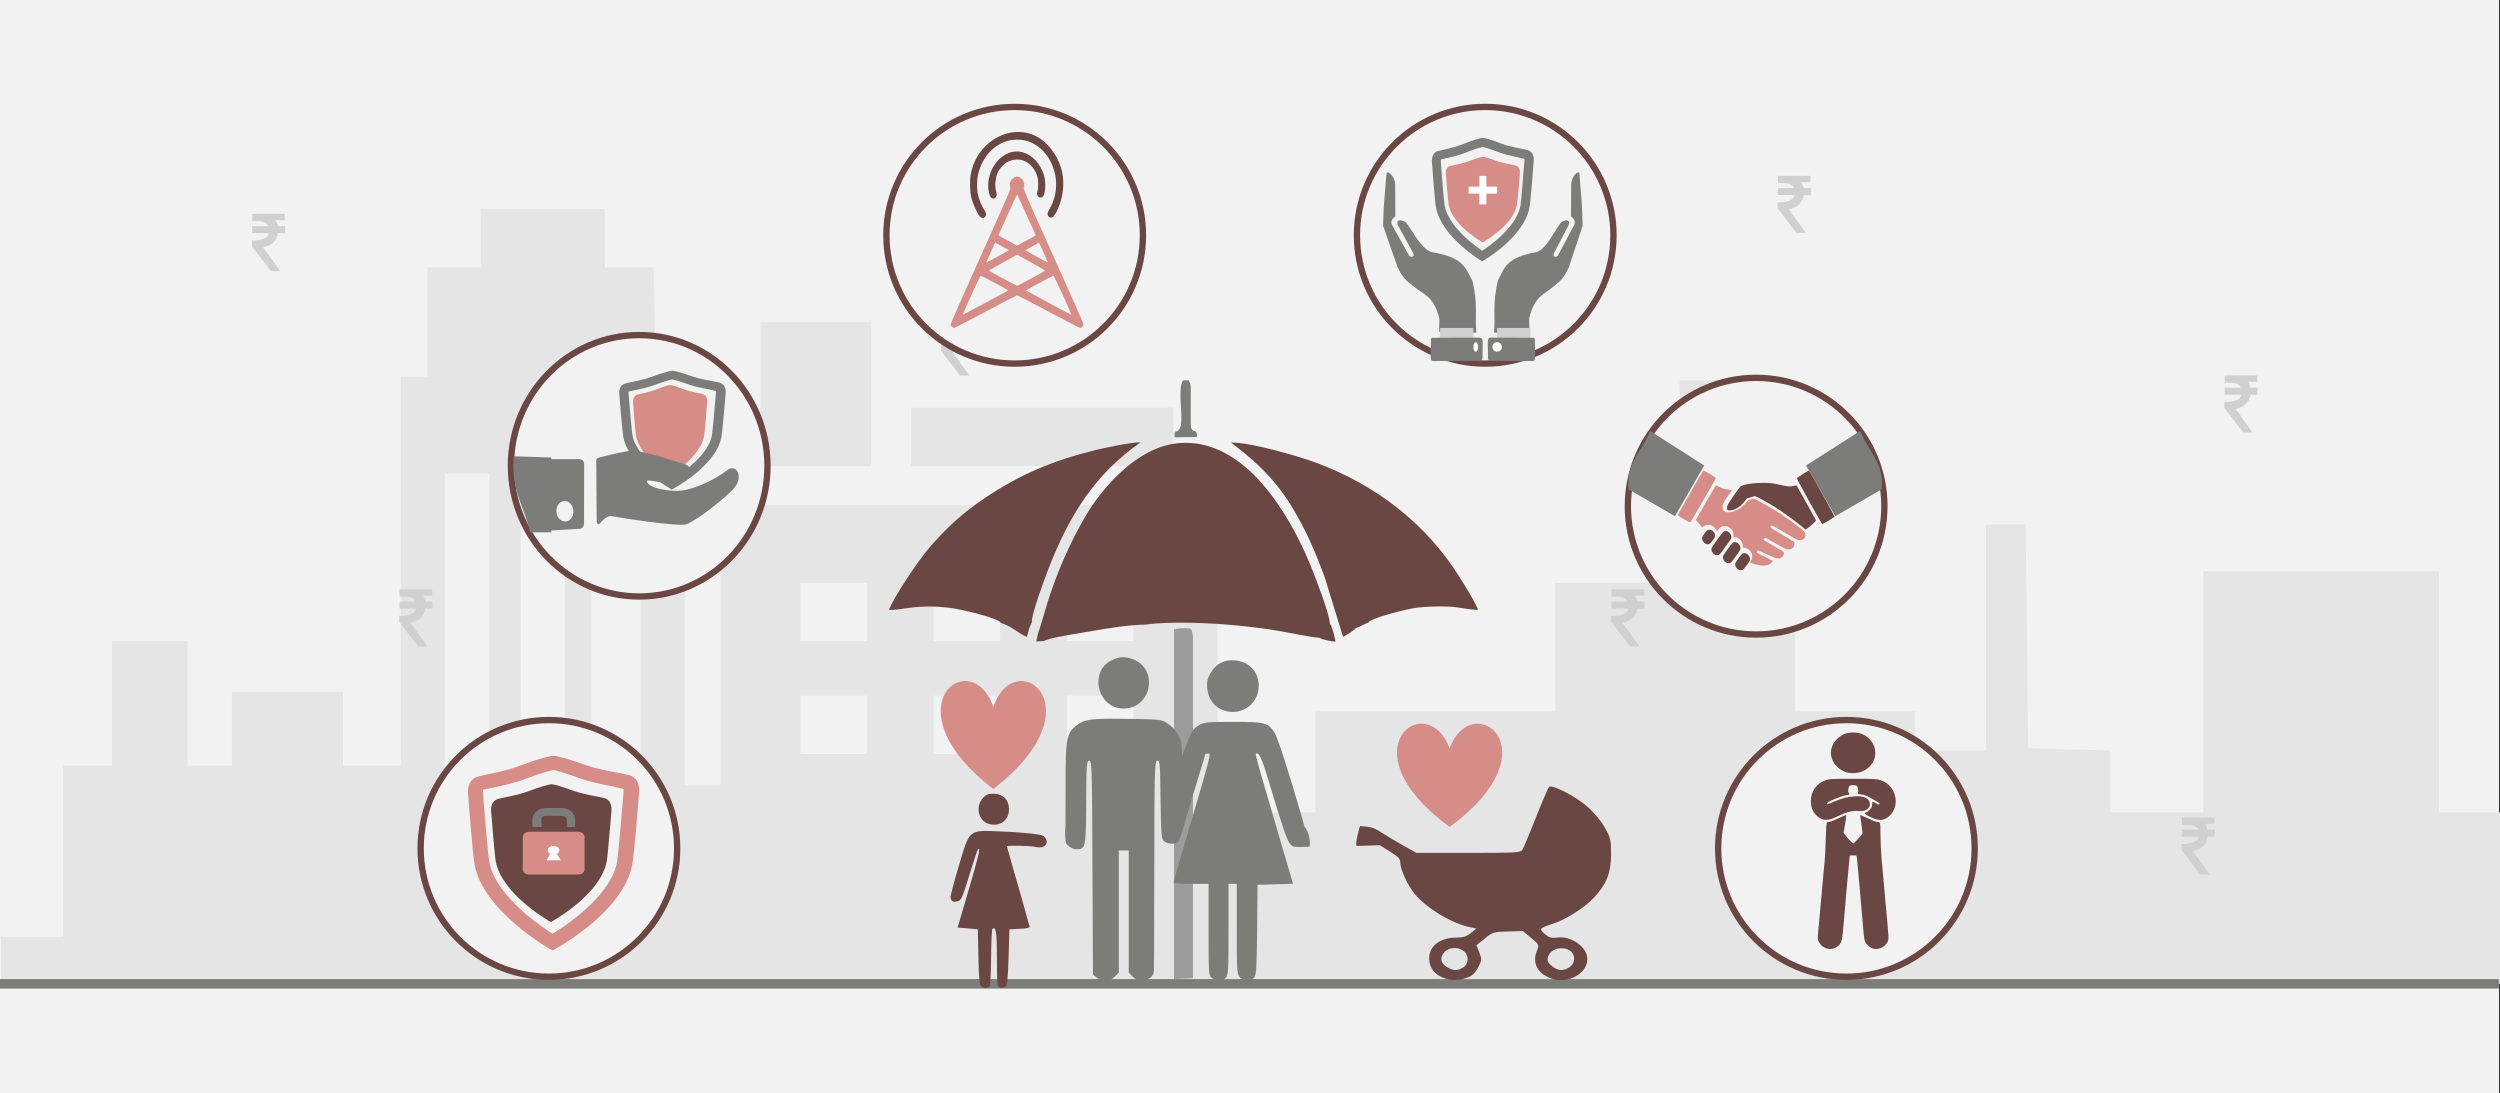 <svg width="526" height="230" xmlns="http://www.w3.org/2000/svg" xmlns:xlink="http://www.w3.org/1999/xlink" overflow="hidden"><rect width="100%" height="100%" fill="#333333" stroke="none"/><defs><clipPath id="clip0"><path d="M0 0 526 0 526 230 0 230Z" fill-rule="evenodd" clip-rule="evenodd"/></clipPath></defs><g clip-path="url(#clip0)"><rect x="0" y="0" width="525.239" height="230" fill="#FFFFFF" transform="scale(1.001 1)"/><rect x="0" y="0" width="525.239" height="230" fill="#F2F2F2" transform="scale(1.001 1)"/><path d="M0 31C-7.882e-15 13.879 13.859 0 30.955 0 48.051-7.89343e-15 61.91 13.879 61.91 31 61.91 48.121 48.051 62 30.955 62 13.859 62-1.1823e-14 48.121 0 31Z" fill="#F2F2F2" fill-rule="evenodd" transform="matrix(1.001 0 -0 1 375 44)"/><path d="M0-144.965 0-126.931-7.952-126.931-15.848-126.931-15.848-101.574-15.848-76.168-40.599-76.168-65.35-76.168-65.35-101.574-65.35-126.931-75.15-126.931-84.95-126.931-84.95-120.444-84.95-113.908-93.574-113.663-102.197-113.417-102.421-89.879-102.701-66.34-106.901-66.34-111.045-66.34-111.045-90.075-111.045-113.859-118.549-113.859-125.997-113.859-125.997-109.731-125.997-105.653-138.596-105.653-151.196-105.653-151.196-92.139-151.196-78.625-159.148-78.625-167.044-78.625-167.044-57.347-167.044-36.02-171.244-36.02-175.444-36.02-175.444-57.347-175.444-78.625-188.547-78.625-201.595-78.625-201.595-92.139-201.595-105.653-226.794-105.653-251.994-105.653-251.994-116.316-251.994-126.931-262.241-126.931-272.545-126.931-272.545-94.596-272.545-62.261-324.792-62.261-377.038-62.261-377.038-91.746-377.038-121.23-380.79-121.23-384.542-121.23-384.542-78.281-384.542-35.332-387.566-35.087-390.59-34.792-390.87-23.538-391.094-12.285-396.19-12.285-401.342-12.285-401.342-6.143-401.342 0-414.389 0-427.437 0-427.437-6.143-427.437-12.285-433.037-12.285-438.637-12.285-438.637-23.735-438.637-35.234-441.437-35.234-444.237-35.234-444.237-76.168-444.237-117.103-450.34-117.103-456.388-117.103-456.388-109.338-456.388-101.574-468.036-101.574-479.74-101.574-479.74-109.338-479.74-117.103-484.388-117.103-489.035-117.103-489.035-104.031-489.035-90.91-496.987-90.91-504.939-90.91-504.939-104.031-504.939-117.103-510.035-117.103-515.187-117.103-515.187-135.137-515.187-153.172-521.739-153.172-528.234-153.172-528.234-158.086-528.234-163-264.145-163 0-163 0-144.965ZM-404.142-88.847-404.142-55.676-398.99-55.676-393.838-55.676-393.838-88.847-393.838-122.017-398.99-122.017-404.142-122.017-404.142-88.847ZM-419.037-88.847-419.037-55.676-414.389-55.676-409.741-55.676-409.741-88.847-409.741-122.017-414.389-122.017-419.037-122.017-419.037-88.847ZM-434.941-88.847-434.941-55.676-430.237-55.676-425.589-55.676-425.589-88.847-425.589-122.017-430.237-122.017-434.941-122.017-434.941-88.847ZM-304.24-108.503-304.24-102.36-297.24-102.36-290.241-102.36-290.241-108.503-290.241-114.646-297.24-114.646-304.24-114.646-304.24-108.503ZM-332.239-108.503-332.239-102.36-325.24-102.36-318.24-102.36-318.24-108.503-318.24-114.646-325.24-114.646-332.239-114.646-332.239-108.503ZM-360.239-108.503-360.239-102.36-353.239-102.36-346.239-102.36-346.239-108.503-346.239-114.646-353.239-114.646-360.239-114.646-360.239-108.503ZM-304.24-84.768-304.24-78.625-297.24-78.625-290.241-78.625-290.241-84.768-290.241-90.91-297.24-90.91-304.24-90.91-304.24-84.768ZM-332.239-84.768-332.239-78.625-325.24-78.625-318.24-78.625-318.24-84.768-318.24-90.91-325.24-90.91-332.239-90.91-332.239-84.768ZM-360.239-84.768-360.239-78.625-353.239-78.625-346.239-78.625-346.239-84.768-346.239-90.91-353.239-90.91-360.239-90.91-360.239-84.768ZM-281.841-47.912-281.841-41.77-309.392-41.77-336.943-41.77-336.943-47.912-336.943-54.055-309.392-54.055-281.841-54.055-281.841-47.912ZM-345.343-38.919-345.343-23.735-356.991-23.735-368.639-23.735-368.639-38.919-368.639-54.055-356.991-54.055-345.343-54.055-345.343-38.919Z" fill="#E5E5E5" fill-rule="evenodd" transform="matrix(1.001 8.75495e-08 8.74228e-08 -1 529 44)"/><path d="M0 0 525.239 0" stroke="#7C7C7B" stroke-width="1.997" stroke-miterlimit="8" fill="none" fill-rule="evenodd" transform="matrix(1.001 0 -0 1 0 207)"/><path d="M-0.008-73.809-3.994-74-3.994-0.399C-3.224-0.239-2.302-0.143-1.585-0.175-0.48-0.223-0.229 0 0-1.945L-0.008-73.809Z" fill="#9C9C9C" fill-rule="evenodd" transform="matrix(1.001 8.75495e-08 8.74228e-08 -1 251 132)"/><path d="M-3.466-42.164C-4.218-42.248-10.479-40.997-11.958-40.737-14.868-40.233-17.858-39.885-20.86-39.592-26.191-39.077-34.542-38.673-39.891-39.409-43.364-39.47-47.833-40.184-50.993-40.731-52.864-41.052-58.263-41.904-59.98-42.397L-61.13-42.779C-61.166-42.795-61.24-42.828-61.295-42.862L-62.909-42.967-62.487-41.063C-62.255-40.737-60.855-35.74-60.561-34.822-58.593-28.569-56.001-22.549-52.669-16.788-49.221-10.829-41.792-2.009-32.983-1.234-18.94 0-9.604-16.578-5.514-26.345-4.567-28.624-1.21-37.173-1.192-39.199-0.74-39.619-0.086-42.419 0-43-0.734-42.989-2.843-42.607-3.466-42.164Z" fill="#6A4742" fill-rule="evenodd" transform="matrix(1.001 8.75495e-08 8.74228e-08 -1 281 92)"/><path d="M-22.865-37.869-23.485-39.332C-23.626-39.853-23.736-40.59-23.976-41-25.829-40.196-27.106-38.739-29.383-38.068-29.85-37.037-37.774-35.186-39.929-34.92-47.288-34.006-49.836-35.403-52.923-35.347-51.69-32.271-46.73-24.928-44.508-22.329-40.856-18.073-37.363-14.886-32.901-11.882-25.455-6.867-18.721-3.99-9.698-1.735-7.894-1.28-1.835 0 0-0.067-9.747-6.8-15.082-15.667-19.317-26.497-20.017-28.281-23.049-36.422-22.865-37.869Z" fill="#6A4742" fill-rule="evenodd" transform="matrix(1.001 8.75495e-08 8.74228e-08 -1 240 93)"/><path d="M-23.093-38.011C-24.056-38.298-24.906-38.95-25.682-39.133-25.917-39.409-25.761-39.232-26.032-39.459-26.074-39.497-26.321-39.691-26.387-39.74-26.76-40.022-26.766-40.039-27.17-40.276L-28.362-41-28.633-40.221-32.264-28.398C-33.733-24.442-35.118-21.044-37.057-17.348-41.17-9.497-44.982-5.425-51.925-0.127-47.926 0-37.545-3.061-34.101-4.343-21.244-9.105-10.755-17.409-3.89-28.448-2.854-30.116-0.753-33.398 0-35.304-1.843-35.337-4.071-34.713-6.088-34.635-8.388-34.547-10.7-34.602-12.862-34.856-14.898-35.099-22.69-37.044-23.093-38.011Z" fill="#6A4742" fill-rule="evenodd" transform="matrix(1.001 8.75495e-08 8.74228e-08 -1 311 93)"/><path d="M-1.471-1.549-1.477-8.806C-1.49-11.972 0-9.606-0.181-11.972L-4.856-12C-4.993-10.086-4.419-11.32-3.827-10.211-2.755-8.749-4.407-1.806-3.085-0.04L-1.951 0C-1.621-0.474-1.471-0.811-1.471-1.549Z" fill="#7C7C7B" fill-rule="evenodd" transform="matrix(1.001 8.75495e-08 8.74228e-08 -1 252 80)"/><path d="M0.168 35.765 0.196 27.021C0.196 17.377 0.391 16.28 2.461 14.649 4.138 13.328 5.564 13.131 13.142 13.243 20.328 13.356 20.328 13.356 21.782 14.312 23.516 15.493 24.634 17.517 24.662 19.57L24.69 21.088 25.473 18.979C26.508 16.083 26.955 15.352 28.241 14.565 29.248 13.974 30.031 13.89 35.427 13.89 42.166 13.89 42.725 14.031 44.123 16.168 44.767 17.152 47.255 24.856 49.8 33.741L50.387 35.85C51.925 37.874 51.477 40.152 51.477 40.152 47.926 40.264 48.066 40.236 47.451 39.645 46.78 38.971 45.801 36.103 42.753 25.868 41.439 21.454 40.768 20.076 40.181 20.638 40.097 20.723 40.796 23.394 41.747 26.571 42.669 29.748 44.347 35.428 45.438 39.196 46.528 42.963 47.563 46.478 47.73 47.012L48.01 47.94 44.291 48.053 40.544 48.165 40.461 57.612C40.377 65.823 40.293 67.172 39.789 67.735 39.034 68.55 37.748 68.522 36.881 67.65 36.21 67.004 36.182 66.498 36.182 57.472L36.182 47.968 35.316 47.968 34.449 47.968 34.449 57.584C34.449 66.441 34.393 67.257 33.806 67.791 32.995 68.522 32.016 68.522 31.009 67.819 30.255 67.285 30.255 67.201 30.255 57.612L30.255 47.968 26.564 47.968C24.55 47.968 22.901 47.856 22.901 47.687 22.901 47.518 23.6 45.044 24.439 42.148 31.037 19.823 30.842 20.554 30.115 20.554 29.807 20.554 29.555 20.638 29.555 20.723 29.555 20.835 28.856 23.169 27.99 25.924 27.123 28.68 25.948 32.672 25.361 34.781 24.774 36.862 24.131 38.802 23.907 39.055 23.404 39.674 21.81 39.674 20.971 39.055 20.328 38.577 20.272 37.987 20.16 30.226 20.076 22.634 20.02 21.932 19.461 22.044 18.93 22.157 18.874 23.731 18.846 43.947 18.846 55.925 18.79 65.992 18.762 66.329 18.567 68.269 15.798 69 14.316 67.51L13.477 66.638 13.477 53.788 13.477 40.939 12.415 40.939 11.38 40.939 11.38 53.788 11.38 66.638 10.514 67.51C9.479 68.55 7.913 68.635 6.767 67.678L5.956 67.032 5.844 44.482C5.76 23.309 5.732 21.932 5.145 22.044 4.614 22.157 4.558 22.916 4.53 30.873 4.474 40.377 4.418 40.686 2.461 40.686 1.51 40.686 0.196 39.73 0.196 38.999 0.196 38.999 0 37.143 0.168 35.765ZM32.771 11.191C31.177 10.403 30.171 8.829 29.975 6.833 29.835 5.455 29.975 4.836 30.702 3.571 31.876 1.575 33.554 0.731 35.903 0.956 38.839 1.237 40.796 3.374 40.796 6.326 40.796 10.46 36.518 13.046 32.771 11.191ZM9.591 10.291C6.375 8.098 6.235 3.149 9.367 1.209 11.101 0.169 12.583 0 14.372 0.703 19.825 2.784 18.259 11.078 12.415 11.078 11.296 11.078 10.402 10.825 9.591 10.291Z" fill="#7C7C7B" fill-rule="evenodd" transform="matrix(1.001 0 -0 1 224 138)"/><path d="M6.322 40.416C6.071 40.137 5.904 37.715 5.848 34.236L5.737 28.53 3.592 28.335 1.476 28.168 3.871 20.013C5.987 12.776 6.377 11.05 5.737 11.718 5.625 11.83 4.818 14.279 3.927 17.174 2.562 21.711 2.228 22.462 1.532 22.629 0.529 22.908 0 22.574 0 21.711 0 21.349 0.78 18.398 1.727 15.198 4.066 7.376 3.732 7.654 10.443 7.933 13.228 8.044 16.152 8.267 16.959 8.378L18.463 8.601C20.858 8.712 20.97 11.997 17.656 11.162 16.848 10.939 11.835 10.855 11.835 11.05 11.835 11.134 12.615 13.834 13.534 17.062 14.481 20.291 15.511 23.938 15.818 25.107 16.124 26.303 16.458 27.5 16.57 27.806 16.737 28.196 16.347 28.335 14.565 28.419L12.365 28.53 12.197 34.403C12.03 39.302 11.919 40.332 11.446 40.638 11.139 40.833 10.638 40.889 10.304 40.749 9.83 40.583 9.747 39.775 9.747 34.626 9.747 29.143 9.524 27.751 8.772 28.502 8.661 28.614 8.549 31.258 8.522 34.375 8.494 37.493 8.354 40.248 8.215 40.471 7.881 41 6.795 40.972 6.322 40.416ZM8.104 6.374C5.876 5.762 5.152 2.839 6.739 0.974 7.408 0.195 7.881 0 9.023 0 11 0 12.281 1.28 12.281 3.257 12.281 5.595 10.415 6.986 8.104 6.374Z" fill="#6A4742" fill-rule="evenodd" transform="matrix(1.001 0 -0 1 200 167)"/><path d="M1.13 8.803C3.492 8.944 4.143 9.142 5.786 10.242 6.847 10.947 8.901 12.161 10.373 12.979L13.01 14.446 23.931 14.446C33.894 14.446 34.887 14.39 35.263 13.825 35.469 13.487 36.77 10.44 38.105 7.026 39.44 3.64 40.707 0.734 40.878 0.564 41.494 0 46.356 2.483 48.786 4.599 50.19 5.784 51.765 7.646 52.552 9.057 53.819 11.23 53.922 11.738 53.922 14.785 53.888 18.678 52.998 20.936 50.395 23.785 48.341 26.014 44.096 28.695 41.289 29.485 40.125 29.852 39.166 30.303 39.166 30.501 39.166 30.726 39.611 31.234 40.193 31.686 40.981 32.306 41.528 32.419 42.658 32.25 44.507 31.996 46.732 32.927 48.033 34.507 51.149 38.344 45.431 43 40.57 40.545 38.173 39.36 37.352 37.272 38.379 34.902 38.824 33.83 38.755 33.689 37.112 32.335L35.366 30.896 32.25 30.98C29.203 31.065 29.032 31.121 27.355 32.476L25.609 33.886 26.225 35.41C26.773 36.821 26.773 37.075 25.951 38.57 25.266 39.84 24.718 40.348 23.452 40.771 19.925 41.984 16.228 40.376 15.749 37.413 15.269 34.451 17.529 32.335 21.226 32.278 22.904 32.25 23.554 32.052 24.479 31.291L25.609 30.36 24.376 30.106C20.473 29.344 15.201 26.155 12.633 23.08 11.195 21.331 9.62 17.945 9.62 16.562 9.62 15.716 9.21 15.264 7.463 14.192L5.307 12.838 0.445 12.979C0 12.697 1.13 8.803 1.13 8.803ZM22.801 38.57C24.034 37.865 24.102 35.974 22.904 35.072 21.74 34.197 19.925 34.281 18.967 35.241 17.871 36.369 18.008 37.554 19.309 38.401 20.679 39.276 21.535 39.304 22.801 38.57ZM45.192 38.486C45.842 38.034 46.15 37.441 46.15 36.651 46.15 33.971 41.426 33.717 40.638 36.369 40.433 37.103 40.604 37.526 41.46 38.232 42.761 39.304 43.856 39.36 45.192 38.486Z" fill="#6A4742" fill-rule="evenodd" transform="matrix(1.001 0 -0 1 285 165)"/><path d="M10.984 5.75C15.561-7.667 33.41 5.75 10.984 23-11.442 5.75 6.407-7.667 10.984 5.75Z" fill="#D68D87" fill-rule="evenodd" transform="matrix(1.001 0 -0 1 198 143)"/><path d="M10.984 5.5C15.561-7.333 33.41 5.5 10.984 22-11.442 5.5 6.407-7.333 10.984 5.5Z" fill="#D68D87" fill-rule="evenodd" transform="matrix(1.001 0 -0 1 294 152)"/><path d="M6.99 2.581C5.479 2.581 5.479 2.581 5.479 2.581 5.353 2.093 5.164 1.674 4.975 1.326 6.927 1.326 6.927 1.326 6.927 1.326 6.927 0 6.927 0 6.927 0 0.063 0 0.063 0 0.063 0 0.063 1.535 0.063 1.535 0.063 1.535 1.448 1.535 1.448 1.535 1.448 1.535 2.519 1.535 3.212 1.953 3.463 2.581 0.063 2.581 0.063 2.581 0.063 2.581 0.063 4.046 0.063 4.046 0.063 4.046 3.589 4.046 3.589 4.046 3.589 4.046 3.463 4.535 3.212 4.884 2.771 5.093 1.7 5.651 0 5.581 0 5.581 0 6.837 0 6.837 0 6.837 3.967 12 3.967 12 3.967 12 5.919 12 5.919 12 5.919 12 5.919 12 3.149 8.023 2.33 7.046 3.212 6.907 3.904 6.558 4.471 6.07 5.038 5.512 5.353 4.884 5.479 4.046 6.99 4.046 6.99 4.046 6.99 4.046 6.99 2.581 6.99 2.581 6.99 2.581" fill="#D0D0D0" fill-rule="evenodd" transform="matrix(1.001 0 -0 1 468 79)"/><path d="M6.99 2.581C5.479 2.581 5.479 2.581 5.479 2.581 5.353 2.093 5.164 1.674 4.975 1.326 6.927 1.326 6.927 1.326 6.927 1.326 6.927 0 6.927 0 6.927 0 0.063 0 0.063 0 0.063 0 0.063 1.535 0.063 1.535 0.063 1.535 1.448 1.535 1.448 1.535 1.448 1.535 2.519 1.535 3.212 1.953 3.463 2.581 0.063 2.581 0.063 2.581 0.063 2.581 0.063 4.046 0.063 4.046 0.063 4.046 3.589 4.046 3.589 4.046 3.589 4.046 3.463 4.535 3.212 4.884 2.771 5.093 1.7 5.651 0 5.581 0 5.581 0 6.837 0 6.837 0 6.837 3.967 12 3.967 12 3.967 12 5.919 12 5.919 12 5.919 12 5.919 12 3.149 8.023 2.33 7.046 3.212 6.907 3.904 6.558 4.471 6.07 5.038 5.512 5.353 4.884 5.479 4.046 6.99 4.046 6.99 4.046 6.99 4.046 6.99 2.581 6.99 2.581 6.99 2.581" fill="#D0D0D0" fill-rule="evenodd" transform="matrix(1.001 0 -0 1 374 37)"/><path d="M6.99 2.581C5.479 2.581 5.479 2.581 5.479 2.581 5.353 2.093 5.164 1.674 4.975 1.326 6.927 1.326 6.927 1.326 6.927 1.326 6.927 0 6.927 0 6.927 0 0.063 0 0.063 0 0.063 0 0.063 1.535 0.063 1.535 0.063 1.535 1.448 1.535 1.448 1.535 1.448 1.535 2.519 1.535 3.212 1.953 3.463 2.581 0.063 2.581 0.063 2.581 0.063 2.581 0.063 4.047 0.063 4.047 0.063 4.047 3.589 4.047 3.589 4.047 3.589 4.047 3.463 4.535 3.212 4.884 2.771 5.093 1.7 5.651 0 5.581 0 5.581 0 6.837 0 6.837 0 6.837 3.967 12 3.967 12 3.967 12 5.919 12 5.919 12 5.919 12 5.919 12 3.149 8.023 2.33 7.047 3.212 6.907 3.904 6.558 4.471 6.07 5.038 5.512 5.353 4.884 5.479 4.047 6.99 4.047 6.99 4.047 6.99 4.047 6.99 2.581 6.99 2.581 6.99 2.581" fill="#D0D0D0" fill-rule="evenodd" transform="matrix(1.001 0 -0 1 198 67)"/><path d="M6.99 2.581C5.479 2.581 5.479 2.581 5.479 2.581 5.353 2.093 5.164 1.674 4.975 1.326 6.927 1.326 6.927 1.326 6.927 1.326 6.927 0 6.927 0 6.927 0 0.063 0 0.063 0 0.063 0 0.063 1.535 0.063 1.535 0.063 1.535 1.448 1.535 1.448 1.535 1.448 1.535 2.519 1.535 3.212 1.953 3.463 2.581 0.063 2.581 0.063 2.581 0.063 2.581 0.063 4.046 0.063 4.046 0.063 4.046 3.589 4.046 3.589 4.046 3.589 4.046 3.463 4.535 3.212 4.884 2.771 5.093 1.7 5.651 0 5.581 0 5.581 0 6.837 0 6.837 0 6.837 3.967 12 3.967 12 3.967 12 5.919 12 5.919 12 5.919 12 5.919 12 3.149 8.023 2.33 7.046 3.212 6.907 3.904 6.558 4.471 6.07 5.038 5.512 5.353 4.884 5.479 4.046 6.99 4.046 6.99 4.046 6.99 4.046 6.99 2.581 6.99 2.581 6.99 2.581" fill="#D0D0D0" fill-rule="evenodd" transform="matrix(1.001 0 -0 1 84 124)"/><path d="M6.99 2.581C5.479 2.581 5.479 2.581 5.479 2.581 5.353 2.093 5.164 1.674 4.975 1.326 6.927 1.326 6.927 1.326 6.927 1.326 6.927 0 6.927 0 6.927 0 0.063 0 0.063 0 0.063 0 0.063 1.535 0.063 1.535 0.063 1.535 1.448 1.535 1.448 1.535 1.448 1.535 2.519 1.535 3.212 1.953 3.463 2.581 0.063 2.581 0.063 2.581 0.063 2.581 0.063 4.047 0.063 4.047 0.063 4.047 3.589 4.047 3.589 4.047 3.589 4.047 3.463 4.535 3.212 4.884 2.771 5.093 1.7 5.651 0 5.581 0 5.581 0 6.837 0 6.837 0 6.837 3.967 12 3.967 12 3.967 12 5.919 12 5.919 12 5.919 12 5.919 12 3.149 8.023 2.33 7.047 3.212 6.907 3.904 6.558 4.471 6.07 5.038 5.512 5.353 4.884 5.479 4.047 6.99 4.047 6.99 4.047 6.99 4.047 6.99 2.581 6.99 2.581 6.99 2.581" fill="#D0D0D0" fill-rule="evenodd" transform="matrix(1.001 0 -0 1 53 45)"/><path d="M6.99 2.581C5.479 2.581 5.479 2.581 5.479 2.581 5.353 2.093 5.164 1.674 4.975 1.326 6.927 1.326 6.927 1.326 6.927 1.326 6.927 0 6.927 0 6.927 0 0.063 0 0.063 0 0.063 0 0.063 1.535 0.063 1.535 0.063 1.535 1.448 1.535 1.448 1.535 1.448 1.535 2.519 1.535 3.212 1.953 3.463 2.581 0.063 2.581 0.063 2.581 0.063 2.581 0.063 4.047 0.063 4.047 0.063 4.047 3.589 4.047 3.589 4.047 3.589 4.047 3.463 4.535 3.212 4.884 2.771 5.093 1.7 5.651 0 5.581 0 5.581 0 6.837 0 6.837 0 6.837 3.967 12 3.967 12 3.967 12 5.919 12 5.919 12 5.919 12 5.919 12 3.149 8.023 2.33 7.047 3.212 6.907 3.904 6.558 4.471 6.07 5.038 5.512 5.353 4.884 5.479 4.047 6.99 4.047 6.99 4.047 6.99 4.047 6.99 2.581 6.99 2.581 6.99 2.581" fill="#D0D0D0" fill-rule="evenodd" transform="matrix(1.001 0 -0 1 459 172)"/><path d="M6.99 2.581C5.479 2.581 5.479 2.581 5.479 2.581 5.353 2.093 5.164 1.674 4.975 1.326 6.927 1.326 6.927 1.326 6.927 1.326 6.927 0 6.927 0 6.927 0 0.063 0 0.063 0 0.063 0 0.063 1.535 0.063 1.535 0.063 1.535 1.448 1.535 1.448 1.535 1.448 1.535 2.519 1.535 3.212 1.953 3.463 2.581 0.063 2.581 0.063 2.581 0.063 2.581 0.063 4.046 0.063 4.046 0.063 4.046 3.589 4.046 3.589 4.046 3.589 4.046 3.463 4.535 3.212 4.884 2.771 5.093 1.7 5.651 0 5.581 0 5.581 0 6.837 0 6.837 0 6.837 3.967 12 3.967 12 3.967 12 5.919 12 5.919 12 5.919 12 5.919 12 3.149 8.023 2.33 7.046 3.212 6.907 3.904 6.558 4.471 6.07 5.038 5.512 5.353 4.884 5.479 4.046 6.99 4.046 6.99 4.046 6.99 4.046 6.99 2.581 6.99 2.581 6.99 2.581" fill="#D0D0D0" fill-rule="evenodd" transform="matrix(1.001 0 -0 1 339 124)"/><path d="M0 27C-6.86497e-15 12.088 12.071 0 26.961 0 41.851-6.87491e-15 53.922 12.088 53.922 27 53.922 41.912 41.851 54 26.961 54 12.071 54-1.02975e-14 41.912 0 27Z" stroke="#6A4742" stroke-width="1.331" stroke-miterlimit="8" fill="#F2F2F2" fill-rule="evenodd" transform="matrix(1.001 0 -0 1 88.5 151.5)"/><path d="M13.039 0C13 0 13 0 13 0 13 0 13 0 13 0 12.31 0.072 10.508 0.579 8.245 1.448 5.944 2.317 3.72 2.607 1.841 3.077 0 3.584 0.345 5.793 0.345 5.793 0.345 5.793 1.035 14.771 1.304 16.256 2.684 23.352 12.885 29 12.885 29 12.885 29 12.885 29 12.885 29 12.885 29 23.201 23.461 24.62 16.292 24.889 14.771 25.617 5.648 25.617 5.648 25.617 5.648 25.962 3.367 24.045 2.896 22.128 2.462 19.865 2.172 17.526 1.34 15.263 0.507 13.729 0.072 13.039 0 13.039 0 13.039 0 13.039 0Z" fill="#6A4742" fill-rule="evenodd" transform="matrix(1.001 0 -0 1 103 165)"/><path d="M18.455 0C18.417 0 18.417 0 18.417 0 18.417 0 18.417 0 18.417 0 17.448 0.074 14.876 0.78 11.669 2.005 8.426 3.268 5.257 3.714 2.61 4.382 0 5.051 0.485 8.207 0.485 8.207 0.485 8.207 1.454 20.909 1.864 22.988 3.765 32.978 18.231 41 18.231 41 18.231 41 18.231 41 18.231 41 18.231 41 32.995 33.201 34.971 23.025 35.418 20.909 36.425 7.91 36.425 7.91 36.425 7.91 36.947 4.679 34.188 4.048 31.429 3.417 28.185 3.045 24.867 1.857 21.624 0.706 19.461 0.074 18.492 0 18.492 0 18.492 0 18.492 0L18.455 0ZM23.674 4.642C26.209 5.571 28.67 6.016 30.832 6.462 30.832 6.462 32.771 6.908 33.106 6.982 33.106 6.982 33.181 6.982 33.181 7.539 33.181 7.613 33.144 7.613 33.144 7.725 32.771 12.664 32.025 21.057 31.764 22.505 30.907 26.888 26.918 30.936 23.749 33.535 21.661 35.281 19.61 36.618 18.231 37.472 16.926 36.618 14.913 35.244 12.862 33.535 9.731 30.861 5.816 26.813 4.958 22.468 4.698 21.057 3.989 12.812 3.616 7.947 3.616 7.873 3.616 7.873 3.616 7.762 3.579 7.576 3.616 7.353 3.654 7.168 4.325 7.019 5.07 6.833 5.891 6.685 7.978 6.239 10.364 5.719 12.862 4.754 15.658 3.677 17.634 3.157 18.455 3.008 18.977 3.12 20.356 3.454 23.674 4.642Z" fill="#D68D87" fill-rule="evenodd" transform="matrix(1.001 0 -0 1 98 159)"/><path d="M11.68 0C6.438 0 6.438 0 6.438 0 1.302 0 1.302 0 1.302 0 0.598 0 0 0.507 0 1.103 0 7.897 0 7.897 0 7.897 0 8.523 0.598 9 1.302 9 6.438 9 6.438 9 6.438 9 11.68 9 11.68 9 11.68 9 12.383 9 12.981 8.523 12.981 7.897 12.981 1.103 12.981 1.103 12.981 1.103 12.981 0.507 12.383 0 11.68 0Z" fill="#D68D87" fill-rule="evenodd" transform="matrix(1.001 0 -0 1 110 175)"/><path d="M6.124 0C4.527 0 4.527 0 4.527 0 2.896 0 2.896 0 2.896 0 1.298 0 0 1.101 0 2.493 0 4 0 4 0 4 1.931 4 1.931 4 1.931 4 1.931 3.217 1.931 3.217 1.931 3.217 1.931 2.058 1.797 1.652 3.129 1.652 4.527 1.652 4.527 1.652 4.527 1.652 5.858 1.652 5.858 1.652 5.858 1.652 7.19 1.652 7.256 2.058 7.256 3.217 7.256 4 7.256 4 7.256 4 8.987 4 8.987 4 8.987 4 8.987 2.493 8.987 2.493 8.987 2.493 8.987 1.101 7.722 0 6.124 0Z" fill="#7C7C7B" fill-rule="evenodd" transform="matrix(1.001 0 -0 1 112 170)"/><path d="M2.151 1.654C2.496 1.486 2.688 1.206 2.688 0.897 2.688 0.393 2.151 0 1.459 0 0.768 0 0.23 0.393 0.23 0.897 0.23 1.206 0.461 1.486 0.768 1.626 0 3 0 3 0 3 1.421 3 1.421 3 1.421 3 2.996 3 2.996 3 2.996 3L2.151 1.654Z" fill="#FFFFFF" fill-rule="evenodd" transform="matrix(1.001 0 -0 1 115 178)"/><path d="M0 27.5C-6.86497e-15 12.312 12.071 0 26.961 0 41.851-7.00223e-15 53.922 12.312 53.922 27.5 53.922 42.688 41.851 55 26.961 55 12.071 55-1.02975e-14 42.688 0 27.5Z" stroke="#6A4742" stroke-width="1.331" stroke-miterlimit="8" fill="#F2F2F2" fill-rule="evenodd" transform="matrix(1.001 0 -0 1 107.5 70.5)"/><path d="M8.024 0C8 0 8 0 8 0 8 0 8 0 8 0 7.575 0.047 6.466 0.38 5.074 0.949 3.658 1.518 2.289 1.708 1.133 2.016 0 2.348 0.212 3.795 0.212 3.795 0.212 3.795 0.637 9.678 0.802 10.65 1.652 15.3 7.929 19 7.929 19 7.929 19 7.929 19 7.929 19 7.929 19 14.278 15.371 15.151 10.674 15.316 9.678 15.764 3.7 15.764 3.7 15.764 3.7 15.977 2.206 14.797 1.898 13.617 1.613 12.225 1.423 10.785 0.878 9.393 0.332 8.449 0.047 8.024 0 8.024 0 8.024 0 8.024 0Z" fill="#D68D87" fill-rule="evenodd" transform="matrix(1.001 0 -0 1 133 81)"/><path d="M11.472 0C11.449 0 11.449 0 11.449 0 11.449 0 11.449 0 11.449 0 10.846 0.045 9.247 0.476 7.254 1.223 5.238 1.993 3.268 2.264 1.622 2.672 0 3.08 0.301 5.005 0.301 5.005 0.301 5.005 0.904 12.749 1.159 14.017 2.341 20.109 11.333 25 11.333 25 11.333 25 11.333 25 11.333 25 11.333 25 20.51 20.245 21.738 14.04 22.017 12.749 22.642 4.823 22.642 4.823 22.642 4.823 22.967 2.853 21.252 2.468 19.537 2.083 17.52 1.857 15.458 1.132 13.442 0.43 12.098 0.045 11.495 0 11.495 0 11.495 0 11.495 0L11.472 0ZM14.716 2.831C16.292 3.397 17.822 3.668 19.166 3.94 19.166 3.94 20.371 4.212 20.58 4.257 20.58 4.257 20.626 4.257 20.626 4.597 20.626 4.642 20.603 4.642 20.603 4.71 20.371 7.722 19.908 12.84 19.745 13.723 19.212 16.395 16.733 18.863 14.763 20.448 13.465 21.513 12.19 22.328 11.333 22.849 10.522 22.328 9.27 21.49 7.995 20.448 6.049 18.818 3.615 16.35 3.082 13.7 2.92 12.84 2.48 7.812 2.248 4.846 2.248 4.801 2.248 4.801 2.248 4.733 2.225 4.62 2.248 4.484 2.271 4.37 2.688 4.28 3.152 4.167 3.662 4.076 4.96 3.804 6.443 3.487 7.995 2.899 9.734 2.242 10.962 1.925 11.472 1.834 11.796 1.902 12.654 2.106 14.716 2.831Z" fill="#7C7C7B" fill-rule="evenodd" transform="matrix(1.001 0 -0 1 130 78)"/><path d="M-3.538 0-7.988 0-7.988-15.739-0.075-16C0.502-8.574-2.383-5.333-3.538 0Z" fill="#7C7C7B" fill-rule="evenodd" transform="matrix(-1.001 0 0 1 108 112)"/><path d="M28.128 5.213C25.772 6.786 22.532 8.241 19.301 8.854 16.427 9.399 11.019 8.084 11.019 6.53 11.019 5.941 15.762 7.981 18.631 7.055 20.831 6.344 20.518 3.854 19.322 3.526 18.132 3.199 11.162 0.109 8.185 0.003 6.782-0.047 3.32 0.593 1.644 0.923 1.07 1.036 0.71 1.024 0.675 1.688 0.508 4.777 0.179 11.094 0 14.393-0.004 14.463 0.076 15.4 0.716 14.741 1.416 14.018 2.397 13.218 3.305 13.467 4.729 13.858 17.052 16.59 18.751 16.112 21.183 15.428 28.066 10.492 29.386 8.958 31.431 6.58 29.841 4.069 28.128 5.213Z" fill="#7C7C7B" fill-rule="evenodd" transform="matrix(1 -0.061 0.061 0.998 124.672 95.368)"/><path d="M7.587 0.386 1.131 0.001C0.633-0.028 0.124 0.426 0 1.011 0.034 5.412 0.067 9.813 0.101 14.214-0.023 14.799 0.029 14.988 0.527 15.011L6.662 15.01C7.161 15.034 7.6 14.56 7.638 13.958L8.424 1.535C8.462 0.933 8.085 0.416 7.587 0.386ZM3.786 13.302C2.8 13.302 2.001 12.335 2.001 11.143 2.001 9.95 2.801 8.983 3.786 8.983 4.772 8.983 5.571 9.95 5.571 11.143 5.571 12.335 4.772 13.302 3.786 13.302Z" fill="#7C7C7B" fill-rule="evenodd" transform="matrix(1 -0.061 0.061 0.998 114.391 96.68)"/><path d="M0 27C-6.86497e-15 12.088 12.071 0 26.961 0 41.851-6.87493e-15 53.922 12.088 53.922 27 53.922 41.912 41.851 54 26.961 54 12.071 54-1.02975e-14 41.912 0 27Z" stroke="#6A4742" stroke-width="1.331" stroke-miterlimit="8" fill="#F2F2F2" fill-rule="evenodd" transform="matrix(1.001 0 -0 1 186.5 22.5)"/><path d="M0.257 31.716C0.116 31.56 0 31.34 0 31.221 0 31.102 2.858 24.639 6.354 16.866 12.352 3.511 12.691 2.713 12.567 2.438 12.385 2.053 12.393 1.696 12.6 1.219 12.807 0.715 13.338 0.266 13.802 0.183 14.812 0 15.848 1.43 15.409 2.411 15.26 2.741 15.342 2.924 21.605 16.875 25.101 24.648 27.959 31.102 27.959 31.221 27.959 31.505 27.504 32 27.239 32 27.114 32 24.124 30.451 20.578 28.563 17.032 26.674 14.067 25.125 13.976 25.125 13.893 25.125 10.927 26.674 7.381 28.563 3.836 30.451 0.845 32 0.721 32 0.605 32 0.398 31.872 0.257 31.716ZM7.39 26.674C9.983 25.281 12.112 24.126 12.112 24.089 12.112 24.025 6.594 21.074 6.362 21.019 6.271 20.991 5.6 22.348 4.349 25.125 3.314 27.408 2.518 29.25 2.568 29.232 2.626 29.213 4.788 28.058 7.39 26.674ZM23.61 25.116C22.359 22.348 21.688 20.991 21.597 21.019 21.365 21.074 15.848 24.025 15.848 24.089 15.848 24.154 25.25 29.213 25.4 29.241 25.441 29.241 24.637 27.389 23.61 25.116ZM16.999 21.55C18.582 20.716 19.874 19.983 19.874 19.937 19.882 19.891 18.557 19.121 16.933 18.223L13.984 16.591 11.026 18.223C9.403 19.121 8.077 19.891 8.085 19.937 8.094 20.056 13.901 23.164 14.034 23.118 14.092 23.099 15.425 22.394 16.999 21.55ZM9.941 16.94 12.269 15.638 10.811 14.841 9.361 14.034 8.409 16.142C7.887 17.297 7.489 18.25 7.53 18.241 7.58 18.241 8.657 17.655 9.941 16.94ZM19.551 16.142 18.598 14.034 17.148 14.841 15.69 15.638 18.018 16.94C19.302 17.655 20.379 18.241 20.429 18.241 20.471 18.25 20.073 17.297 19.551 16.142ZM15.947 13.612 17.911 12.521 15.972 8.222C14.903 5.857 14.009 3.923 13.984 3.923 13.951 3.923 13.056 5.857 11.987 8.222L10.049 12.521 11.987 13.603C13.056 14.199 13.943 14.685 13.959 14.694 13.967 14.694 14.87 14.208 15.947 13.612Z" fill="#D68D87" fill-rule="evenodd" transform="matrix(1.001 0 -0 1 200 37)"/><path d="M2.067 18.44C1.591 17.863 0.632 15.714 0.369 14.622 0.041 13.259 0 10.895 0.271 9.532 0.796 6.905 2.124 4.667 4.125 3.033 7.521 0.253 11.942 0 15.165 2.392 17.256 3.953 18.905 6.58 19.471 9.27 19.971 11.671 19.643 14.514 18.593 16.879 17.994 18.224 17.56 18.783 17.101 18.783 16.699 18.783 16.379 18.422 16.379 17.971 16.379 17.808 16.526 17.448 16.699 17.168 17.88 15.245 18.404 12.844 18.126 10.624 17.666 6.914 15.485 3.899 12.434 2.771 11.335 2.365 9.506 2.266 8.349 2.545 5.11 3.34 2.698 5.957 1.813 9.613 1.493 10.958 1.484 12.916 1.804 14.162 2.067 15.173 2.592 16.391 3.117 17.195 3.519 17.808 3.568 18.296 3.256 18.63 2.928 19 2.469 18.928 2.067 18.44ZM4.626 14.658C4.125 14.397 3.789 12.618 3.961 11.192 4.47 7.022 7.898 4.107 11.187 5.046 13.221 5.623 14.911 7.465 15.632 9.884 15.846 10.606 15.895 11.021 15.903 11.915 15.911 13.62 15.575 14.568 14.976 14.568 14.304 14.568 14.05 14.045 14.279 13.187 14.468 12.474 14.476 11.093 14.287 10.326 13.951 8.918 13.008 7.645 11.851 7.022 10.654 6.372 9.128 6.418 7.833 7.149 7.291 7.447 6.381 8.412 6.053 9.017 5.438 10.172 5.233 11.96 5.561 13.169 5.774 13.936 5.758 14.198 5.471 14.523 5.2 14.812 4.978 14.848 4.626 14.658Z" fill="#6A4742" fill-rule="evenodd" transform="matrix(1.001 0 -0 1 204 27)"/><path d="M0 27C-6.86497e-15 12.088 12.071 0 26.961 0 41.851-6.87493e-15 53.922 12.088 53.922 27 53.922 41.912 41.851 54 26.961 54 12.071 54-1.02975e-14 41.912 0 27Z" stroke="#6A4742" stroke-width="1.331" stroke-miterlimit="8" fill="#F2F2F2" fill-rule="evenodd" transform="matrix(1.001 0 -0 1 285.5 22.5)"/><path d="M7.781 33.804 0.347 34C0.654 30.249 0 28.21 1.126 23.074 2.646 20.086 3.032 18.145 9.372 17.022 11.585 16.062 12.759 12.987 14.436 10.763 15.342 10.185 15.846 10.326 16.027 10.566 16.129 10.686 16.161 10.904 16.09 11.242L12.916 17.327C12.625 18.189 13.467 18.069 13.719 17.883L17.287 11.144C17.46 10.239 16.964 9.901 16.523 9.52L16.562 2.77C16.681 1.047 17.846 0 18.287 0.349 18.524 4.056 18.886 6.564 18.973 11.482L16.122 20.097C15.074 22.496 14.279 23.139 12.822 24.284 10.821 26.094 8.868 26.181 7.726 31.045L7.781 33.804Z" fill="#7C7C7B" fill-rule="evenodd" transform="matrix(1.001 0 -0 1 314 36)"/><path d="M11.784 33.804 19.598 34C19.283 30.249 19.971 28.21 18.786 23.085 17.187 20.097 16.781 18.145 10.101 17.022 7.781 16.062 6.538 12.998 4.781 10.763 3.828 10.185 3.29 10.326 3.108 10.566 2.992 10.686 2.967 10.915 3.041 11.242L6.381 17.327C6.687 18.189 5.801 18.069 5.527 17.883L1.782 11.144C1.591 10.239 2.121 9.901 2.577 9.52L2.544 2.77C2.411 1.047 1.193 0 0.721 0.36 0.481 4.056 0.099 6.575 0 11.482L3 20.097C4.11 22.496 4.947 23.15 6.48 24.295 8.585 26.094 10.64 26.181 11.834 31.056L11.784 33.804Z" fill="#7C7C7B" fill-rule="evenodd" transform="matrix(1.001 0 -0 1 291 36)"/><rect x="0" y="0" width="6.99" height="3" fill="#D0D0D0" transform="matrix(1.001 0 -0 1 315 69)"/><rect x="0" y="0" width="6.99" height="3" fill="#D0D0D0" transform="matrix(1.001 0 -0 1 303 69)"/><path d="M10.21 0.023C10.984 0.082 10.942 0.641 10.942 1.119L10.908 4.289C10.891 4.837 10.593 5 10.125 4.918L0.536 4.965C0.145 4.953 0 4.592 0 4.009L0.068 0.571C0.077 0.152 0.238 0 0.536 0.07L10.21 0.023Z" fill="#7C7C7B" fill-rule="evenodd" transform="matrix(1.001 0 -0 1 301 71)"/><path d="M0.703 0.023C0 0.082 0.031 0.629 0.031 1.119L0.07 4.289C0.085 4.837 0.348 5 0.781 4.907L9.491 4.965C9.846 4.953 9.986 4.592 9.986 4.009L9.924 0.571C9.916 0.152 9.769 0 9.491 0.07L0.703 0.023Z" fill="#7C7C7B" fill-rule="evenodd" transform="matrix(1.001 0 -0 1 313 71)"/><path d="M0 1C-1.27129e-16 0.448 0.224 0 0.499 0 0.775 -2.54632e-16 0.999 0.448 0.999 1 0.999 1.552 0.775 2 0.499 2 0.224 2 -1.90694e-16 1.552 0 1Z" fill="#FFFFFF" fill-rule="evenodd" transform="matrix(1.001 0 -0 1 310 72)"/><path d="M0 1C-2.54258e-16 0.448 0.447 0 0.999 0 1.55 -2.54632e-16 1.997 0.448 1.997 1 1.997 1.552 1.55 2 0.999 2 0.447 2 -3.81387e-16 1.552 0 1Z" fill="#FFFFFF" fill-rule="evenodd" transform="matrix(1.001 0 -0 1 314 72)"/><path d="M8.024 0C8 0 8 0 8 0 8 0 8 0 8 0 7.575 0.045 6.466 0.36 5.074 0.899 3.658 1.438 2.289 1.618 1.133 1.91 0 2.225 0.212 3.595 0.212 3.595 0.212 3.595 0.637 9.169 0.802 10.09 1.652 14.494 7.929 18 7.929 18 7.929 18 7.929 18 7.929 18 7.929 18 14.278 14.562 15.151 10.112 15.316 9.169 15.764 3.506 15.764 3.506 15.764 3.506 15.977 2.09 14.797 1.798 13.617 1.528 12.225 1.348 10.785 0.831 9.393 0.315 8.449 0.045 8.024 0 8.024 0 8.024 0 8.024 0Z" fill="#D68D87" fill-rule="evenodd" transform="matrix(1.001 0 -0 1 304 33)"/><path d="M10.973 0C10.951 0 10.951 0 10.951 0 10.951 0 10.951 0 10.951 0 10.374 0.047 8.845 0.495 6.938 1.272 5.01 2.072 3.126 2.355 1.552 2.779 0 3.203 0.288 5.205 0.288 5.205 0.288 5.205 0.865 13.259 1.108 14.578 2.239 20.913 10.84 26 10.84 26 10.84 26 10.84 26 10.84 26 10.84 26 19.618 21.054 20.793 14.601 21.059 13.259 21.658 5.016 21.658 5.016 21.658 5.016 21.968 2.967 20.328 2.567 18.687 2.167 16.759 1.931 14.786 1.178 12.857 0.447 11.572 0.047 10.995 0 10.995 0 10.995 0 10.995 0L10.973 0ZM14.076 2.944C15.584 3.533 17.047 3.815 18.333 4.098 18.333 4.098 19.485 4.38 19.685 4.428 19.685 4.428 19.729 4.428 19.729 4.781 19.729 4.828 19.707 4.828 19.707 4.899 19.485 8.031 19.042 13.353 18.887 14.272 18.377 17.051 16.005 19.618 14.121 21.266 12.879 22.373 11.66 23.221 10.84 23.763 10.064 23.221 8.867 22.35 7.648 21.266 5.786 19.571 3.458 17.004 2.948 14.248 2.793 13.353 2.372 8.125 2.15 5.04 2.15 4.993 2.15 4.993 2.15 4.922 2.128 4.804 2.15 4.663 2.172 4.545 2.571 4.451 3.015 4.333 3.502 4.239 4.744 3.957 6.163 3.627 7.648 3.014 9.31 2.332 10.485 2.002 10.973 1.908 11.283 1.978 12.104 2.19 14.076 2.944Z" fill="#7C7C7B" fill-rule="evenodd" transform="matrix(1.001 0 -0 1 301 29)"/><path d="M0 2.264 2.264 2.264 2.264 0 3.728 0 3.728 2.264 5.991 2.264 5.991 3.736 3.728 3.736 3.728 6 2.264 6 2.264 3.736 0 3.736Z" fill="#FFFFFF" fill-rule="evenodd" transform="matrix(1.001 0 -0 1 309 37)"/><path d="M0 27C-6.86497e-15 12.088 12.071 0 26.961 0 41.851-6.87491e-15 53.922 12.088 53.922 27 53.922 41.912 41.851 54 26.961 54 12.071 54-1.02975e-14 41.912 0 27Z" stroke="#6A4742" stroke-width="1.331" stroke-miterlimit="8" fill="#F2F2F2" fill-rule="evenodd" transform="matrix(1.001 0 -0 1 342.5 79.5)"/><path d="M17.613 19.989C16.88 19.896 15.478 19.544 15.226 19.387 15.189 19.362 15.198 19.323 15.269 19.186 15.321 19.09 15.395 18.967 15.435 18.909 15.635 18.623 15.706 18.038 15.595 17.613 15.475 17.168 15.095 16.681 14.684 16.451 14.464 16.331 14.116 16.219 13.842 16.183L13.656 16.157 13.659 15.872C13.665 15.43 13.482 14.957 13.171 14.598 12.885 14.274 12.263 13.96 11.9 13.96L11.735 13.96 11.715 13.566C11.692 13.109 11.6 12.81 11.383 12.502 10.978 11.925 10.239 11.604 9.579 11.713 9.119 11.791 8.842 11.979 8.457 12.482L8.231 12.771 8.077 12.485C7.712 11.802 7.101 11.419 6.387 11.427 5.987 11.433 5.736 11.514 5.399 11.755 5.265 11.85 5.142 11.931 5.125 11.931 5.108 11.931 4.902 11.699 4.671 11.413 4.44 11.131 4.148 10.784 4.023 10.644L3.797 10.389 3.983 10.067C4.086 9.888 4.268 9.569 4.391 9.359 4.514 9.146 4.942 8.399 5.345 7.697 7.163 4.52 7.943 3.177 7.991 3.123 8.02 3.093 8.123 3.135 8.42 3.305 9.056 3.669 9.502 3.818 10.376 3.952 10.921 4.039 11.366 4.125 11.366 4.148 11.366 4.179 11.169 4.47 10.695 5.141 9.525 6.793 9.322 7.285 9.459 8.139 9.482 8.282 9.759 8.584 9.953 8.685 10.073 8.746 10.181 8.763 10.527 8.774 11.223 8.799 11.783 8.662 12.5 8.293 13.188 7.937 13.879 7.35 14.501 6.588 14.778 6.247 14.801 6.23 14.998 6.177 15.112 6.146 15.378 6.065 15.592 6.001L15.983 5.883 16.266 6.023C17.439 6.599 19.044 7.489 20.163 8.181 22.333 9.519 25.933 12.138 26.544 12.824 26.961 13.291 26.927 13.969 26.464 14.394 26.261 14.579 26.144 14.615 25.622 14.646L25.225 14.668 23.141 13.443C20.363 11.811 19.937 11.579 19.703 11.579 19.563 11.579 19.438 11.783 19.486 11.931 19.529 12.06 20.072 12.396 23.672 14.528L24.5 15.018 24.508 15.214C24.531 15.891 24.389 16.202 23.934 16.437 23.672 16.574 23.215 16.642 22.944 16.583 22.707 16.529 22.207 16.269 20.485 15.301 19.66 14.836 18.855 14.389 18.695 14.305L18.407 14.151 18.279 14.212C18.119 14.288 18.019 14.458 18.07 14.573 18.09 14.615 18.161 14.691 18.227 14.738 18.358 14.836 19.698 15.62 20.628 16.143 22.056 16.949 22.324 17.14 22.324 17.355 22.324 17.54 22.187 17.915 22.056 18.091 21.81 18.424 21.236 18.578 20.703 18.458 20.388 18.385 19.983 18.212 18.487 17.509 17.156 16.885 16.942 16.801 16.831 16.86 16.654 16.952 16.588 17.224 16.711 17.344 16.745 17.378 17.476 17.747 18.333 18.167 19.189 18.584 19.909 18.951 19.932 18.978 19.989 19.046 19.903 19.163 19.612 19.429 19.109 19.885 18.869 19.98 18.201 19.994 17.947 20 17.682 19.997 17.613 19.989ZM1.979 10.633C1.293 10.26 0.331 9.67 0.148 9.51L0 9.381 0.134 9.124C0.206 8.984 0.494 8.466 0.771 7.976 1.048 7.487 1.479 6.723 1.73 6.28 1.981 5.838 2.335 5.214 2.515 4.898 2.698 4.582 2.924 4.187 3.015 4.025 3.997 2.298 5.054 0.479 5.216 0.235 5.305 0.106 5.402 0 5.433 0 5.57 0 7.909 1.402 7.991 1.537 8.017 1.576 7.903 1.808 7.583 2.379 5.976 5.256 3.977 8.743 3.146 10.109 2.787 10.705 2.632 10.915 2.555 10.915 2.524 10.915 2.264 10.789 1.979 10.633Z" fill="#D68D87" fill-rule="evenodd" transform="matrix(1.001 0 -0 1 353 99)"/><path d="M7.932 20.928C7.413 20.735 7.005 20.109 7.076 19.622 7.104 19.437 7.464 18.857 7.981 18.171 8.523 17.447 8.645 17.358 9.053 17.384 9.337 17.401 9.567 17.519 9.805 17.759 10.072 18.03 10.194 18.301 10.194 18.624 10.194 18.869 10.188 18.886 9.998 19.192 9.754 19.59 9.192 20.354 8.934 20.637 8.826 20.752 8.676 20.879 8.596 20.916 8.429 20.994 8.123 21 7.932 20.928ZM5.354 19.448C4.772 19.261 4.361 18.491 4.548 17.955 4.678 17.588 6.372 15.31 6.644 15.137 6.735 15.079 6.8 15.068 7.019 15.079 7.348 15.097 7.561 15.189 7.799 15.414 8.037 15.642 8.154 15.893 8.179 16.233 8.196 16.472 8.188 16.527 8.106 16.709 8.054 16.821 7.771 17.257 7.476 17.678 6.522 19.027 6.23 19.382 6.003 19.469 5.876 19.521 5.538 19.509 5.354 19.448ZM2.846 17.724C2.516 17.565 2.216 17.222 2.122 16.902 2.071 16.723 2.077 16.397 2.136 16.256 2.216 16.063 3.592 14.128 4.168 13.395 4.67 12.758 4.738 12.709 5.121 12.735 5.717 12.775 6.225 13.309 6.267 13.938 6.29 14.307 6.281 14.324 4.908 16.219 4.196 17.202 3.944 17.516 3.745 17.681 3.62 17.782 3.58 17.793 3.319 17.802 3.073 17.811 3.004 17.799 2.846 17.724ZM1.036 15.472C0.437 15.261 0 14.584 0.136 14.073 0.216 13.767 1.024 12.646 1.251 12.519 1.331 12.475 1.447 12.458 1.646 12.458 1.904 12.458 1.952 12.47 2.153 12.579 2.409 12.721 2.63 12.957 2.738 13.196 2.795 13.32 2.812 13.436 2.814 13.684 2.817 13.989 2.812 14.018 2.698 14.206 2.516 14.503 2.176 14.953 1.952 15.192 1.631 15.532 1.404 15.601 1.036 15.472ZM21.329 11.965C19.735 10.656 17.284 8.862 15.709 7.856 14.18 6.881 11.448 5.373 11.207 5.373 11.138 5.373 10.707 5.502 9.901 5.759L9.501 5.886 9.28 6.215C8.758 6.988 7.833 7.792 7.104 8.106 6.574 8.334 5.853 8.452 5.583 8.357 5.407 8.294 5.354 8.193 5.354 7.925 5.354 7.573 5.416 7.38 5.68 6.933 6.091 6.235 7.439 4.268 7.938 3.634 8.219 3.279 8.437 3.149 8.988 3.014 10.128 2.731 11.422 2.598 13.07 2.598 14.449 2.598 14.824 2.644 16.586 3.028 18.254 3.391 18.577 3.414 19.477 3.224 19.791 3.158 19.973 3.135 19.996 3.158 20.033 3.198 20.989 4.905 21.985 6.708 22.166 7.034 22.413 7.481 22.535 7.7 23.131 8.761 24.039 10.408 24.058 10.46 24.118 10.618 22.742 11.884 22.087 12.276 21.97 12.346 21.871 12.403 21.868 12.403 21.865 12.403 21.621 12.207 21.329 11.965ZM25.259 11.132C25.015 10.742 23.483 8.017 22.243 5.771 20.58 2.754 20.018 1.687 20.047 1.606 20.058 1.577 20.174 1.477 20.302 1.378 20.733 1.058 22.458 0.006 22.558 0.003 22.637 0 24.487 3.239 26.215 6.402 27.191 8.187 27.613 8.983 27.826 9.421L27.959 9.704 27.872 9.776C27.721 9.897 27.02 10.364 26.643 10.592 26.28 10.814 25.42 11.284 25.378 11.284 25.366 11.284 25.312 11.215 25.259 11.132Z" fill="#6A4742" fill-rule="evenodd" transform="matrix(1.001 0 -0 1 358 99)"/><path d="M0 0.601 13.508 0C12.757 4.303 14.597 8.519 11.256 12.91L0 12.91 0 0.601Z" fill="#7C7C7B" fill-rule="evenodd" transform="matrix(0.866 -0.501 0.5 0.866 379.693 97.424)"/><path d="M0-0.601-13.508 0C-12.757-4.303-14.597-8.519-11.256-12.91L0-12.91 0-0.601Z" fill="#7C7C7B" fill-rule="evenodd" transform="matrix(0.866 0.501 0.5 -0.866 358.86 97.424)"/><path d="M0 27C-6.86497e-15 12.088 12.071 0 26.961 0 41.851-6.87491e-15 53.922 12.088 53.922 27 53.922 41.912 41.851 54 26.961 54 12.071 54-1.02975e-14 41.912 0 27Z" stroke="#6A4742" stroke-width="1.331" stroke-miterlimit="8" fill="#F2F2F2" fill-rule="evenodd" transform="matrix(1.001 0 -0 1 361.5 151.5)"/><path d="M2.761 45.31C2.316 45.064 1.985 44.725 1.743 44.281 1.4 43.637 1.4 43.544 1.578 41.754 1.769 39.684 2.087 36.246 2.469 31.86 2.596 30.257 2.787 28.316 2.876 27.544 2.965 26.784 3.079 24.585 3.13 22.655 3.194 20.316 3.283 19.111 3.397 19.029 3.499 18.971 3.728 18.924 3.906 18.924 4.085 18.924 4.924 18.585 5.79 18.175 6.642 17.766 7.38 17.462 7.418 17.497 7.457 17.532 7.406 18.058 7.317 18.643 7.215 19.24 7.075 20.07 7.011 20.503L6.884 21.275 7.775 22.363C8.271 22.947 8.78 23.439 8.907 23.439 9.035 23.439 9.531 22.971 10.002 22.409L10.854 21.38 10.752 20.339C10.689 19.754 10.574 18.901 10.485 18.433 10.396 17.965 10.358 17.544 10.396 17.509 10.434 17.474 11.159 17.778 11.999 18.175 12.839 18.585 13.666 18.924 13.832 18.924 14.633 18.924 14.633 18.936 14.633 21.579 14.633 22.947 14.748 25.252 14.875 26.713 15.002 28.175 15.219 30.596 15.359 32.082 15.486 33.567 15.664 35.544 15.753 36.468 16.44 43.871 16.44 43.591 16.059 44.292 15.46 45.439 13.87 46 12.763 45.474 12.127 45.17 11.516 44.503 11.325 43.918 11.236 43.637 11.121 42.819 11.07 42.094 11.02 41.368 10.867 39.567 10.727 38.07 10.6 36.585 10.383 34.187 10.256 32.737 9.798 27.497 9.683 26.304 9.62 26.117 9.569 25.988 9.327 25.942 8.869 25.965L8.195 26.012 8.093 26.959C8.029 27.485 7.902 28.807 7.813 29.883 7.711 30.971 7.533 33.017 7.406 34.421 7.279 35.825 7.062 38.363 6.922 40.047 6.63 43.637 6.49 44.292 5.917 44.854 4.975 45.766 3.868 45.918 2.761 45.31ZM1.794 18.058C0.585 17.252 0 16.105 0 14.538 0 12.491 1.171 10.83 3.079 10.175 3.932 9.871 4.263 9.86 8.907 9.86 13.552 9.86 13.883 9.871 14.735 10.175 18.196 11.357 18.973 16.094 16.02 18.058 15.066 18.702 14.061 18.655 12.546 17.918 11.3 17.31 11.096 17.099 11.592 16.959 11.77 16.901 12.127 16.632 12.394 16.351 12.763 15.965 12.89 15.696 12.89 15.263 12.89 14.597 12.941 14.573 13.603 14.971 13.857 15.134 14.163 15.263 14.277 15.263 14.684 15.263 14.455 14.947 13.755 14.561 13.361 14.351 12.674 13.965 12.228 13.708 11.707 13.403 11.096 13.205 10.549 13.134 9.849 13.053 9.722 13.006 9.874 12.842 10.078 12.62 9.938 11.661 9.671 11.357 9.454 11.123 8.36 11.123 8.144 11.357 7.813 11.719 7.737 12.632 8.004 12.901 8.246 13.146 8.207 13.17 7.279 13.357 6.21 13.556 3.843 14.526 3.499 14.901 3.079 15.368 3.525 15.287 4.963 14.632 8.004 13.263 11.478 13.146 12.178 14.409 12.903 15.696 11.859 16.83 10.142 16.643 8.882 16.503 7.584 16.819 5.752 17.696 4.365 18.351 3.957 18.48 3.27 18.48 2.596 18.48 2.303 18.398 1.794 18.058ZM7.431 8.491C5.815 7.93 4.632 6.667 4.301 5.17 3.894 3.31 5.001 1.368 6.973 0.468 8.017 0 9.798 0 10.841 0.468 14.303 2.035 14.493 6.433 11.159 8.152 10.129 8.678 8.436 8.83 7.431 8.491Z" fill="#6A4742" fill-rule="evenodd" transform="matrix(1.001 0 -0 1 381 154)"/></g></svg>